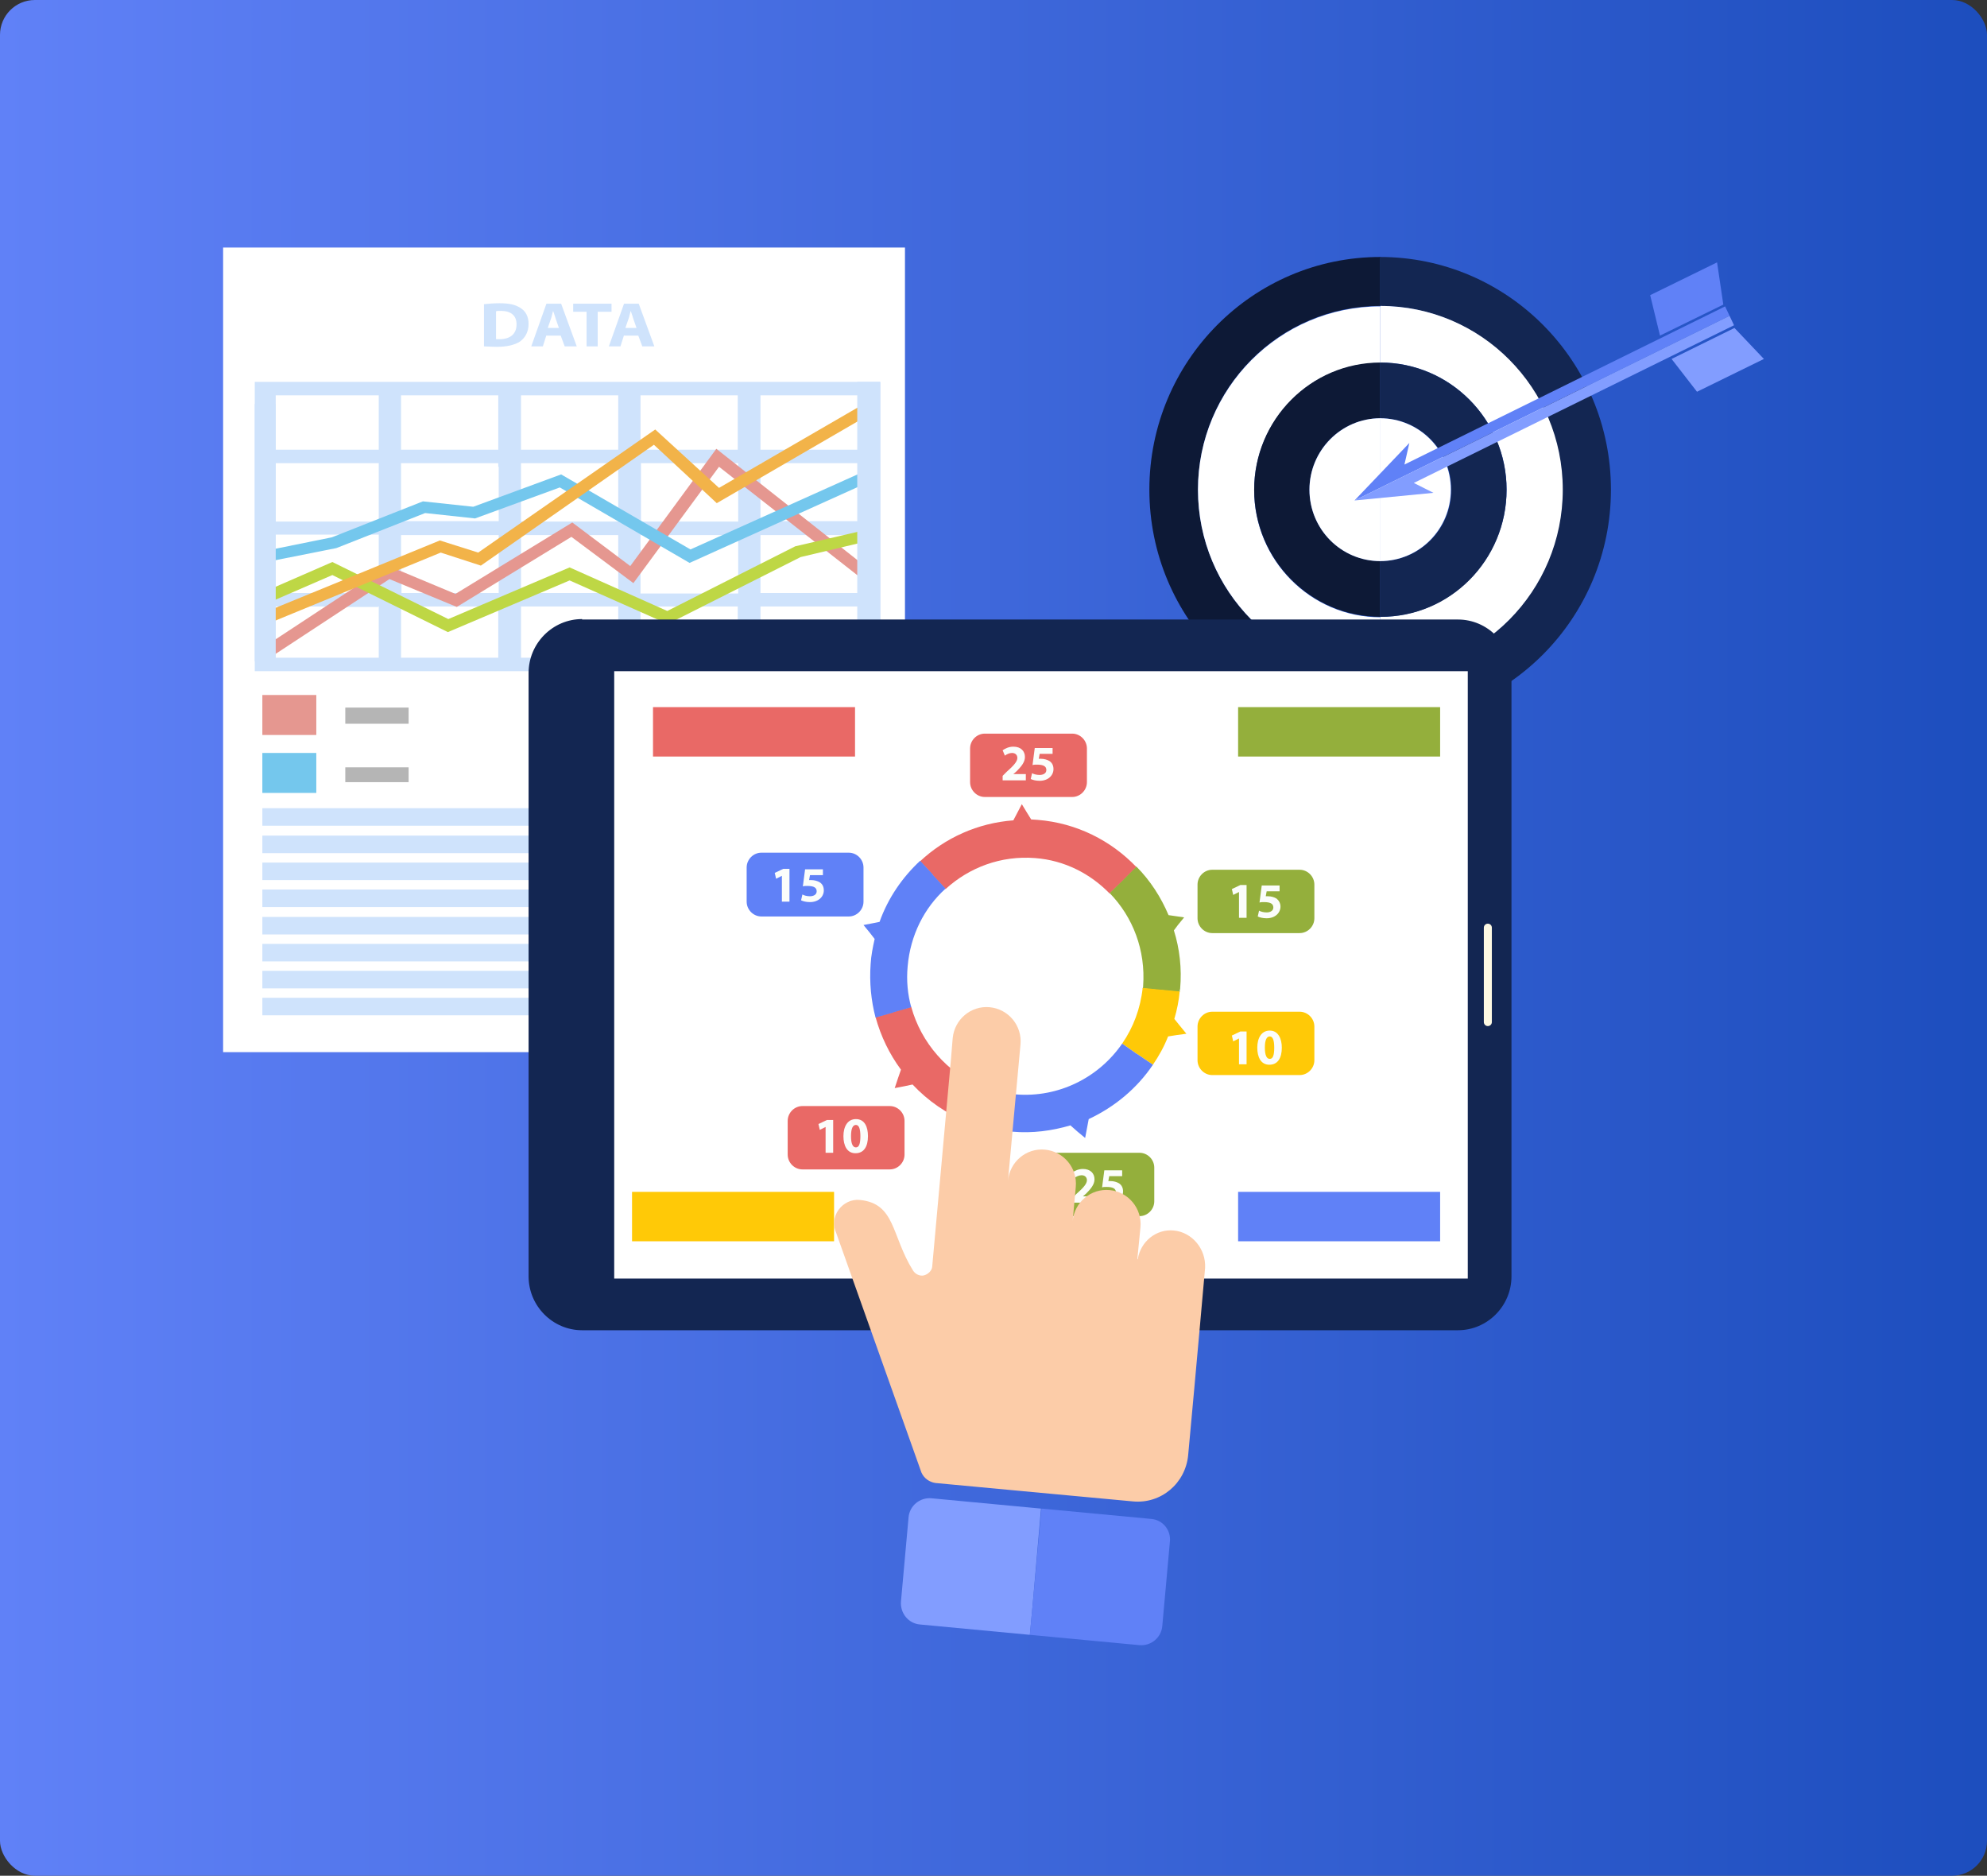 <svg width="570" height="538" viewBox="0 0 570 538" fill="none" xmlns="http://www.w3.org/2000/svg">
<rect x="0" y="0" width="570" height="538" fill="#333333" stroke="none"/>
<rect width="570" height="538" rx="10" fill="url(#paint0_linear)"/>
<g clip-path="url(#clip0)">
<path d="M343.656 140.453C343.656 111.332 367.068 87.751 395.98 87.751V73.706C359.392 73.706 329.712 103.601 329.712 140.453C329.712 177.306 359.392 207.201 395.98 207.201V193.156C367.068 193.156 343.656 169.575 343.656 140.453Z" fill="#0D1936"/>
<path d="M395.852 73.706V87.751C424.764 87.751 448.175 111.332 448.175 140.453C448.175 169.575 424.764 193.156 395.852 193.156V207.201C432.44 207.201 462.12 177.306 462.12 140.453C462.12 103.601 432.44 73.706 395.852 73.706Z" fill="#132652"/>
<path d="M432.184 140.454C432.184 160.555 415.937 176.92 395.98 176.92V193.156C424.892 193.156 448.303 169.575 448.303 140.454C448.303 111.332 424.892 87.751 395.98 87.751V103.987C415.937 103.987 432.184 120.352 432.184 140.454Z" fill="white"/>
<path d="M343.656 140.453C343.656 169.575 367.068 193.155 395.98 193.155V177.048C376.023 177.048 359.775 160.684 359.775 140.582C359.775 120.48 376.023 104.116 395.98 104.116V87.88C367.068 87.88 343.656 111.461 343.656 140.453Z" fill="white"/>
<path d="M375.639 140.453C375.639 129.114 384.722 119.965 395.98 119.965V103.987C376.023 103.987 359.775 120.352 359.775 140.453C359.775 160.555 376.023 176.919 395.98 176.919V160.941C384.722 160.941 375.639 151.792 375.639 140.453Z" fill="#0D1936"/>
<path d="M432.184 140.453C432.184 120.352 415.937 103.987 395.98 103.987V119.965C407.238 119.965 416.321 129.114 416.321 140.453C416.321 151.792 407.238 160.941 395.98 160.941V176.919C415.937 177.048 432.184 160.683 432.184 140.453Z" fill="#132652"/>
<path d="M416.193 140.453C416.193 129.114 407.11 119.965 395.852 119.965V160.942C407.11 160.942 416.193 151.793 416.193 140.453Z" fill="white"/>
<path d="M375.639 140.453C375.639 151.793 384.722 160.942 395.98 160.942V119.965C384.722 119.965 375.639 129.243 375.639 140.453Z" fill="white"/>
<path d="M506 102.956L497.557 94.065L479.518 102.956L486.81 112.363L506 102.956Z" fill="#829DFF"/>
<path d="M476.192 96.256L494.358 87.365L492.567 75.252L473.378 84.659L476.192 96.256Z" fill="#6081F7"/>
<path d="M388.56 143.546L496.149 90.586L494.87 87.88L402.888 133.238L404.295 127.053L388.56 143.546Z" fill="#6081F7"/>
<path d="M411.204 141.355L405.575 138.52L497.429 93.292L496.149 90.586L388.56 143.546L411.204 141.355Z" fill="#829DFF"/>
<path d="M259.606 71H64V301.781H259.606V71Z" fill="white"/>
<path d="M159.308 231.812H75.258V236.838H159.308V231.812Z" fill="#CFE3FC"/>
<path d="M159.308 239.672H75.258V244.698H159.308V239.672Z" fill="#CFE3FC"/>
<path d="M159.308 247.404H75.258V252.429H159.308V247.404Z" fill="#CFE3FC"/>
<path d="M159.308 255.135H75.258V260.161H159.308V255.135Z" fill="#CFE3FC"/>
<path d="M159.308 262.996H75.258V268.021H159.308V262.996Z" fill="#CFE3FC"/>
<path d="M159.308 270.727H75.258V275.752H159.308V270.727Z" fill="#CFE3FC"/>
<path d="M159.308 278.458H75.258V283.483H159.308V278.458Z" fill="#CFE3FC"/>
<path d="M159.308 286.189H75.258V291.215H159.308V286.189Z" fill="#CFE3FC"/>
<path d="M252.442 231.812H168.391V236.838H252.442V231.812Z" fill="#CFE3FC"/>
<path d="M252.442 239.672H168.391V244.698H252.442V239.672Z" fill="#CFE3FC"/>
<path d="M252.442 247.404H168.391V252.429H252.442V247.404Z" fill="#CFE3FC"/>
<path d="M252.442 255.135H168.391V260.161H252.442V255.135Z" fill="#CFE3FC"/>
<path d="M252.442 262.996H168.391V268.021H252.442V262.996Z" fill="#CFE3FC"/>
<path d="M252.442 270.727H168.391V275.752H252.442V270.727Z" fill="#CFE3FC"/>
<path d="M252.442 278.458H168.391V283.483H252.442V278.458Z" fill="#CFE3FC"/>
<path d="M252.442 286.189H168.391V291.215H252.442V286.189Z" fill="#CFE3FC"/>
<path d="M90.737 199.34H75.258V210.809H90.737V199.34Z" fill="#E59790"/>
<path d="M90.737 215.963H75.258V227.431H90.737V215.963Z" fill="#74C7ED"/>
<path d="M181.184 199.34H165.705V210.809H181.184V199.34Z" fill="#BED745"/>
<path d="M181.184 215.963H165.705V227.431H181.184V215.963Z" fill="#F2B349"/>
<path d="M117.219 202.948H99.053V207.587H117.219V202.948Z" fill="#B5B5B5"/>
<path d="M117.219 220.086H99.053V224.339H117.219V220.086Z" fill="#B5B5B5"/>
<path d="M205.875 202.948H187.709V207.587H205.875V202.948Z" fill="#B5B5B5"/>
<path d="M205.875 220.086H187.709V224.339H205.875V220.086Z" fill="#B5B5B5"/>
<path d="M138.967 87.236C140.119 87.107 141.654 86.978 143.317 86.978C146.004 86.978 147.795 87.365 149.202 88.267C150.737 89.169 151.632 90.715 151.632 92.906C151.632 95.225 150.609 96.9 149.202 97.931C147.667 98.962 145.364 99.478 142.549 99.478C140.886 99.478 139.735 99.349 138.839 99.349V87.236H138.967ZM142.166 97.287C142.421 97.287 142.933 97.287 143.317 97.287C146.259 97.287 148.178 95.87 148.178 93.035C148.178 90.458 146.515 89.169 143.701 89.169C142.933 89.169 142.549 89.169 142.294 89.298V97.287H142.166Z" fill="#CFE3FC"/>
<path d="M156.75 96.127L155.726 99.348H152.4L156.75 87.107H160.971L165.449 99.348H161.995L160.843 96.256H156.75V96.127ZM160.332 94.065L159.436 91.488C159.18 90.715 158.924 89.813 158.669 89.169C158.413 89.942 158.285 90.844 158.029 91.488L157.133 94.065H160.332Z" fill="#CFE3FC"/>
<path d="M168.263 89.426H164.426V87.107H175.428V89.426H171.462V99.348H168.263V89.426Z" fill="#CFE3FC"/>
<path d="M179.01 96.127L177.986 99.348H174.66L179.01 87.107H183.231L187.709 99.348H184.255L183.103 96.256H179.01V96.127ZM182.592 94.065L181.696 91.488C181.44 90.715 181.184 89.813 180.929 89.169C180.673 89.942 180.545 90.844 180.289 91.488L179.393 94.065H182.592Z" fill="#CFE3FC"/>
<path d="M73.083 109.528V192.511H95.343H246.173H252.57V109.528H73.083ZM183.743 113.394H211.632V128.985H183.743V113.394ZM115.044 113.394H142.933V128.985H115.044V113.394ZM108.648 188.645H100.716H93.168H81.399H79.096V185.295V179.626V176.275V174.085V173.956H99.053C99.053 173.956 98.925 173.956 98.925 174.085H108.392C108.392 174.085 108.52 174.085 108.52 173.956H108.648V188.645ZM108.648 168.544C108.392 168.673 108.136 168.802 107.88 168.93V170.09H105.961H79.991H79.096V153.339H79.991H107.88H108.648V168.544ZM108.648 149.602H79.096V132.851H108.648V149.602ZM108.648 128.985H79.096V113.394H108.648V128.985ZM143.061 188.645H115.044V173.956H142.933V188.645H143.061ZM143.061 170.09H115.3H115.172V164.807C115.172 164.807 115.172 164.807 115.044 164.807V153.468H115.172H143.061V170.09ZM143.061 149.473H141.91H115.044V132.851H142.933V133.882H143.061V149.473ZM177.347 188.645H149.458V173.956H177.347V188.645ZM177.347 170.09H149.458V153.725V153.468H177.347V160.426V170.09ZM177.347 149.602H149.586H149.458V132.851H177.347V149.602ZM177.347 128.985H149.458V113.394H177.347V128.985ZM211.76 188.645H183.743V173.956H211.632V188.645H211.76ZM211.888 169.059H211.76V170.219H183.743V161.843H183.871V157.72H183.743V153.468H183.871H211.76V169.059H211.888ZM211.76 149.602H206.898H183.871V132.851H211.76V133.753V149.602ZM246.045 188.645H218.156V173.956H246.045V188.645ZM246.045 170.09H218.156V153.468H246.045V170.09ZM246.557 148.442V149.473H246.045H218.156V132.851H223.529H231.077H246.045H246.557V148.442ZM246.557 128.985H246.045H234.915H227.367H218.54H218.156V113.394H218.54H243.103H246.557V128.985Z" fill="#CFE3FC"/>
<path d="M78.968 187.614L76.537 185.037L111.206 162.23L130.652 170.348L164.17 149.859L180.801 162.358L205.491 128.727L249.755 163.647L247.196 165.966L206.259 133.881L181.696 167.255L163.914 153.983L131.036 174.084L111.718 166.095L78.968 187.614Z" fill="#E59790"/>
<path d="M197.815 161.457L160.588 139.809L136.281 148.7L121.953 147.154L96.494 157.205L77.049 161.07L76.153 157.978L95.215 154.112L121.313 143.804L135.769 145.35L160.971 136.072L198.071 157.591L248.86 134.784L250.651 137.619L197.815 161.457Z" fill="#74C7ED"/>
<path d="M128.477 181.301L95.343 164.936L76.025 173.312L74.362 170.348L95.343 161.199L128.605 177.564L163.402 162.746L191.419 175.245L228.135 156.689L249.243 151.793L250.267 154.886L229.67 159.782L191.547 178.982L163.402 166.483L128.477 181.301Z" fill="#BED745"/>
<path d="M76.921 178.853L75.258 175.889L126.174 155.014L137.176 158.493L187.965 123.187L206.259 139.938L248.732 115.327L250.907 118.033L205.619 144.319L187.581 127.568L137.944 162.23L126.43 158.493L76.921 178.853Z" fill="#F2B349"/>
<path d="M79.096 115.842H73.083V189.676H79.096V115.842Z" fill="#CFE3FC"/>
<path d="M252.442 109.528H245.917V192.511H252.442V109.528Z" fill="#CFE3FC"/>
<path d="M166.984 177.564C158.541 177.564 151.632 184.522 151.632 193.027V366.08C151.632 374.585 158.541 381.543 166.984 381.543H418.24C426.683 381.543 433.591 374.585 433.591 366.08V193.156C433.591 184.651 426.683 177.693 418.24 177.693H166.984V177.564Z" fill="#132652"/>
<path d="M421.054 192.511H176.195V366.725H421.054V192.511Z" fill="white"/>
<path d="M425.66 293.148C425.66 293.792 426.171 294.307 426.811 294.307C427.451 294.307 427.962 293.792 427.962 293.148V266.088C427.962 265.444 427.451 264.928 426.811 264.928C426.171 264.928 425.66 265.444 425.66 266.088V293.148Z" fill="#FEF9E3"/>
<path d="M413.122 202.82H355.17V216.994H413.122V202.82Z" fill="#94AF3C"/>
<path d="M413.122 341.855H355.17V356.03H413.122V341.855Z" fill="#6081F7"/>
<path d="M239.265 341.855H181.312V356.03H239.265V341.855Z" fill="#FFC907"/>
<path d="M245.278 202.82H187.325V216.994H245.278V202.82Z" fill="#E96966"/>
<path d="M297.729 235.163C297.089 235.163 296.45 235.034 295.81 235.034L294.531 232.972L293.123 230.653L291.844 233.101L290.693 235.292C280.458 236.065 271.119 240.317 263.955 247.018L267.537 250.883L267.665 251.141L271.247 255.007C278.028 248.822 287.111 245.342 296.961 246.116C305.405 246.76 312.825 250.626 318.326 256.295L322.036 252.687L322.292 252.43L326.002 248.693C318.71 241.09 308.859 236.065 297.729 235.163Z" fill="#E96966"/>
<path d="M337.899 265.315L339.69 263.125L337.004 262.738L335.213 262.48C333.038 257.326 329.967 252.559 326.002 248.564L322.292 252.301L322.036 252.558L318.326 256.166C324.978 262.996 328.688 272.531 327.921 282.84C327.921 283.097 327.921 283.226 327.793 283.484L332.91 283.999H333.166L338.411 284.515C338.411 284.257 338.411 283.999 338.539 283.613C339.051 277.814 338.411 272.145 336.748 266.862L337.899 265.315Z" fill="#94AF3C"/>
<path d="M340.33 296.498L338.539 294.307L336.876 292.246C337.643 289.668 338.155 287.091 338.411 284.385L333.166 283.87H332.91L327.793 283.354C327.153 289.282 325.106 294.694 321.908 299.333L326.13 302.296L326.386 302.425L330.735 305.389C332.398 302.941 333.933 300.235 335.085 297.271L337.515 296.884L340.33 296.498Z" fill="#FFC907"/>
<path d="M330.735 305.389L326.385 302.426L326.13 302.297L321.908 299.333C315.255 308.997 303.742 314.925 291.332 313.894C287.878 313.636 284.68 312.863 281.61 311.574L279.691 316.471L279.563 316.729L277.644 321.625C281.61 323.171 285.959 324.202 290.437 324.589C296.194 325.104 301.823 324.331 307.068 322.785L309.115 324.589L311.29 326.393L311.801 323.687L312.313 320.981C319.733 317.502 326.13 312.219 330.735 305.389Z" fill="#6081F7"/>
<path d="M261.397 288.767L256.407 290.185L256.152 290.313L251.162 291.731C252.697 297.272 255.128 302.297 258.454 306.807L257.559 309.384L256.663 312.09L259.35 311.575L261.781 311.059C266.13 315.698 271.631 319.564 277.644 321.883L279.563 316.987L279.691 316.729L281.61 311.832C271.759 307.709 264.211 299.076 261.397 288.767Z" fill="#E96966"/>
<path d="M271.247 254.878L267.665 251.012L267.537 250.754L263.955 246.889C258.838 251.656 254.744 257.584 252.314 264.413L250.395 264.8L247.708 265.315L249.499 267.506L250.907 269.31C250.395 271.629 249.883 274.077 249.755 276.526C249.371 281.809 249.883 286.963 251.162 291.859L256.152 290.442L256.408 290.313L261.397 288.896C260.373 285.159 259.99 281.293 260.373 277.17C261.141 268.279 265.107 260.419 271.247 254.878Z" fill="#6081F7"/>
<path d="M311.801 224.339C311.801 226.658 309.882 228.591 307.58 228.591H282.505C280.203 228.591 278.284 226.658 278.284 224.339V214.675C278.284 212.355 280.203 210.422 282.505 210.422H307.58C309.882 210.422 311.801 212.355 311.801 214.675V224.339Z" fill="#E96966"/>
<path d="M331.119 344.561C331.119 346.881 329.2 348.814 326.897 348.814H301.823C299.52 348.814 297.601 346.881 297.601 344.561V334.897C297.601 332.578 299.52 330.645 301.823 330.645H326.897C329.2 330.645 331.119 332.578 331.119 334.897V344.561Z" fill="#94AF3C"/>
<path d="M377.046 263.382C377.046 265.702 375.127 267.635 372.824 267.635H347.75C345.447 267.635 343.528 265.702 343.528 263.382V253.718C343.528 251.399 345.447 249.466 347.75 249.466H372.824C375.127 249.466 377.046 251.399 377.046 253.718V263.382Z" fill="#94AF3C"/>
<path d="M259.478 331.161C259.478 333.48 257.559 335.413 255.256 335.413H230.182C227.879 335.413 225.96 333.48 225.96 331.161V321.496C225.96 319.177 227.879 317.244 230.182 317.244H255.256C257.559 317.244 259.478 319.177 259.478 321.496V331.161Z" fill="#E96966"/>
<path d="M377.046 304.101C377.046 306.42 375.127 308.353 372.824 308.353H347.75C345.447 308.353 343.528 306.42 343.528 304.101V294.436C343.528 292.117 345.447 290.184 347.75 290.184H372.824C375.127 290.184 377.046 292.117 377.046 294.436V304.101Z" fill="#FFC907"/>
<path d="M247.708 258.614C247.708 260.934 245.789 262.866 243.486 262.866H218.412C216.109 262.866 214.19 260.934 214.19 258.614V248.821C214.19 246.502 216.109 244.569 218.412 244.569H243.486C245.789 244.569 247.708 246.502 247.708 248.821V258.614Z" fill="#6081F7"/>
<path d="M287.622 223.824V222.535L288.774 221.376C290.821 219.572 291.844 218.412 291.844 217.381C291.844 216.608 291.332 215.964 290.309 215.964C289.541 215.964 288.774 216.35 288.262 216.737L287.622 215.191C288.39 214.675 289.413 214.16 290.693 214.16C292.868 214.16 294.019 215.448 294.019 217.123C294.019 218.67 292.868 219.958 291.588 221.247L290.693 222.02H294.275V223.824H287.622Z" fill="#FBFDFB"/>
<path d="M301.823 216.221H298.241L297.985 217.638C298.241 217.638 298.369 217.638 298.624 217.638C299.52 217.638 300.415 217.896 301.055 218.283C301.823 218.798 302.206 219.571 302.206 220.602C302.206 222.406 300.671 223.952 298.241 223.952C297.089 223.952 296.194 223.695 295.682 223.437L296.066 221.762C296.45 222.02 297.345 222.277 298.241 222.277C299.136 222.277 300.16 221.891 300.16 220.86C300.16 219.829 299.392 219.314 297.473 219.314C296.961 219.314 296.578 219.314 296.194 219.442L296.833 214.546H301.951V216.221H301.823Z" fill="#FBFDFB"/>
<path d="M307.58 344.948V343.66L308.731 342.5C310.778 340.696 311.801 339.536 311.801 338.506C311.801 337.732 311.29 337.088 310.266 337.088C309.499 337.088 308.731 337.475 308.219 337.861L307.58 336.315C308.347 335.8 309.371 335.284 310.65 335.284C312.825 335.284 313.976 336.573 313.976 338.248C313.976 339.794 312.825 341.083 311.545 342.371L310.65 343.144H314.232V344.948H307.58Z" fill="#FBFDFB"/>
<path d="M321.78 337.346H318.198L317.942 338.763C318.198 338.763 318.326 338.763 318.582 338.763C319.477 338.763 320.373 339.021 321.012 339.407C321.78 339.923 322.164 340.696 322.164 341.727C322.164 343.531 320.629 345.077 318.198 345.077C317.046 345.077 316.151 344.819 315.639 344.561L316.023 342.886C316.407 343.144 317.302 343.402 318.198 343.402C319.093 343.402 320.117 343.015 320.117 341.984C320.117 340.954 319.349 340.438 317.43 340.438C316.919 340.438 316.535 340.438 316.151 340.567L316.791 335.67H321.908V337.346H321.78Z" fill="#FBFDFB"/>
<path d="M355.554 255.78L353.763 256.682L353.379 255.007L355.809 253.847H357.6V263.254H355.426V255.78H355.554Z" fill="#FBFDFB"/>
<path d="M366.939 255.651H363.357L363.101 257.068C363.357 257.068 363.485 257.068 363.741 257.068C364.637 257.068 365.532 257.326 366.172 257.712C366.811 258.228 367.323 259.001 367.323 260.032C367.323 261.836 365.788 263.382 363.357 263.382C362.206 263.382 361.31 263.124 360.799 262.867L361.183 261.192C361.566 261.449 362.462 261.707 363.357 261.707C364.253 261.707 365.276 261.32 365.276 260.29C365.276 259.259 364.509 258.743 362.59 258.743C362.078 258.743 361.694 258.743 361.31 258.872L361.95 253.976H367.067V255.651H366.939Z" fill="#FBFDFB"/>
<path d="M224.425 251.141L222.634 252.043L222.25 250.368L224.681 249.208H226.472V258.615H224.297V251.141H224.425Z" fill="#FBFDFB"/>
<path d="M235.939 251.012H232.356L232.101 252.429C232.356 252.429 232.484 252.429 232.74 252.429C233.636 252.429 234.531 252.687 235.171 253.073C235.939 253.589 236.322 254.362 236.322 255.393C236.322 257.197 234.787 258.743 232.356 258.743C231.205 258.743 230.31 258.485 229.798 258.228L230.182 256.552C230.565 256.81 231.461 257.068 232.356 257.068C233.252 257.068 234.275 256.681 234.275 255.65C234.275 254.62 233.508 254.104 231.589 254.104C231.077 254.104 230.693 254.104 230.31 254.233L230.949 249.336H236.066V251.012H235.939Z" fill="#FBFDFB"/>
<path d="M236.962 323.172L235.171 324.074L234.787 322.398L237.218 321.239H239.009V330.645H236.834V323.172H236.962Z" fill="#FBFDFB"/>
<path d="M248.988 325.877C248.988 328.841 247.836 330.774 245.405 330.774C242.975 330.774 241.951 328.583 241.951 325.877C241.951 323.172 243.103 320.981 245.533 320.981C248.092 320.981 248.988 323.3 248.988 325.877ZM244.126 325.877C244.126 328.068 244.638 329.099 245.533 329.099C246.429 329.099 246.813 328.068 246.813 325.877C246.813 323.816 246.429 322.656 245.533 322.656C244.638 322.656 244.126 323.687 244.126 325.877Z" fill="#FBFDFB"/>
<path d="M355.554 297.786L353.763 298.688L353.379 297.013L355.809 295.854H357.6V305.26H355.426V297.786H355.554Z" fill="#FBFDFB"/>
<path d="M367.707 300.492C367.707 303.456 366.556 305.389 364.125 305.389C361.694 305.389 360.671 303.198 360.671 300.492C360.671 297.786 361.822 295.596 364.253 295.596C366.684 295.596 367.707 297.915 367.707 300.492ZM362.846 300.492C362.846 302.683 363.357 303.714 364.253 303.714C365.148 303.714 365.532 302.683 365.532 300.492C365.532 298.431 365.148 297.271 364.253 297.271C363.357 297.271 362.846 298.302 362.846 300.492Z" fill="#FBFDFB"/>
<path d="M298.625 432.699L267.154 429.735C263.827 429.478 260.885 431.926 260.629 435.276L258.454 459.372C258.198 462.722 260.629 465.686 263.955 465.944L295.426 468.908L296.194 460.661L298.625 432.699Z" fill="#829DFF"/>
<path d="M330.223 435.662L298.752 432.699L296.194 460.661L295.426 468.907L326.897 471.871C330.223 472.129 333.166 469.68 333.422 466.33L335.596 442.234C335.98 438.884 333.55 435.92 330.223 435.662Z" fill="#6081F7"/>
<path d="M336.748 352.937C331.631 352.421 327.153 356.158 326.385 361.184H326.258L327.153 352.035C327.665 346.623 323.699 341.855 318.326 341.34C312.953 340.824 308.219 344.819 307.708 350.231L308.603 340.438C309.115 335.026 305.149 330.258 299.776 329.743C294.403 329.227 289.669 333.222 289.158 338.634L292.74 299.59C293.251 294.178 289.286 289.411 283.913 288.895C278.539 288.38 273.806 292.374 273.294 297.786L272.783 303.972L268.049 356.287L267.409 363.374C267.282 364.534 266.13 365.565 264.979 365.822C263.827 366.08 262.548 365.436 261.908 364.405C255.64 354.354 256.919 345.205 246.685 344.175C244.254 343.917 241.951 345.077 240.544 347.009C239.137 348.942 238.881 351.519 239.904 353.71L264.339 422.39C265.107 424.065 266.642 425.096 268.305 425.354C276.748 426.127 306.684 428.962 324.978 430.637C333.038 431.41 340.074 425.483 340.842 417.365C343.272 391.207 345.703 363.632 345.703 363.632C345.959 358.22 341.993 353.452 336.748 352.937Z" fill="#FCCCA8"/>
</g>
<defs>
<linearGradient id="paint0_linear" x1="0.021" y1="268.99" x2="570.051" y2="268.99" gradientUnits="userSpaceOnUse">
<stop stop-color="#6081F7"/>
<stop offset="0.996" stop-color="#1D4EBE"/>
</linearGradient>
<clipPath id="clip0">
<rect width="442" height="401" fill="white" transform="translate(64 71)"/>
</clipPath>
</defs>
</svg>
